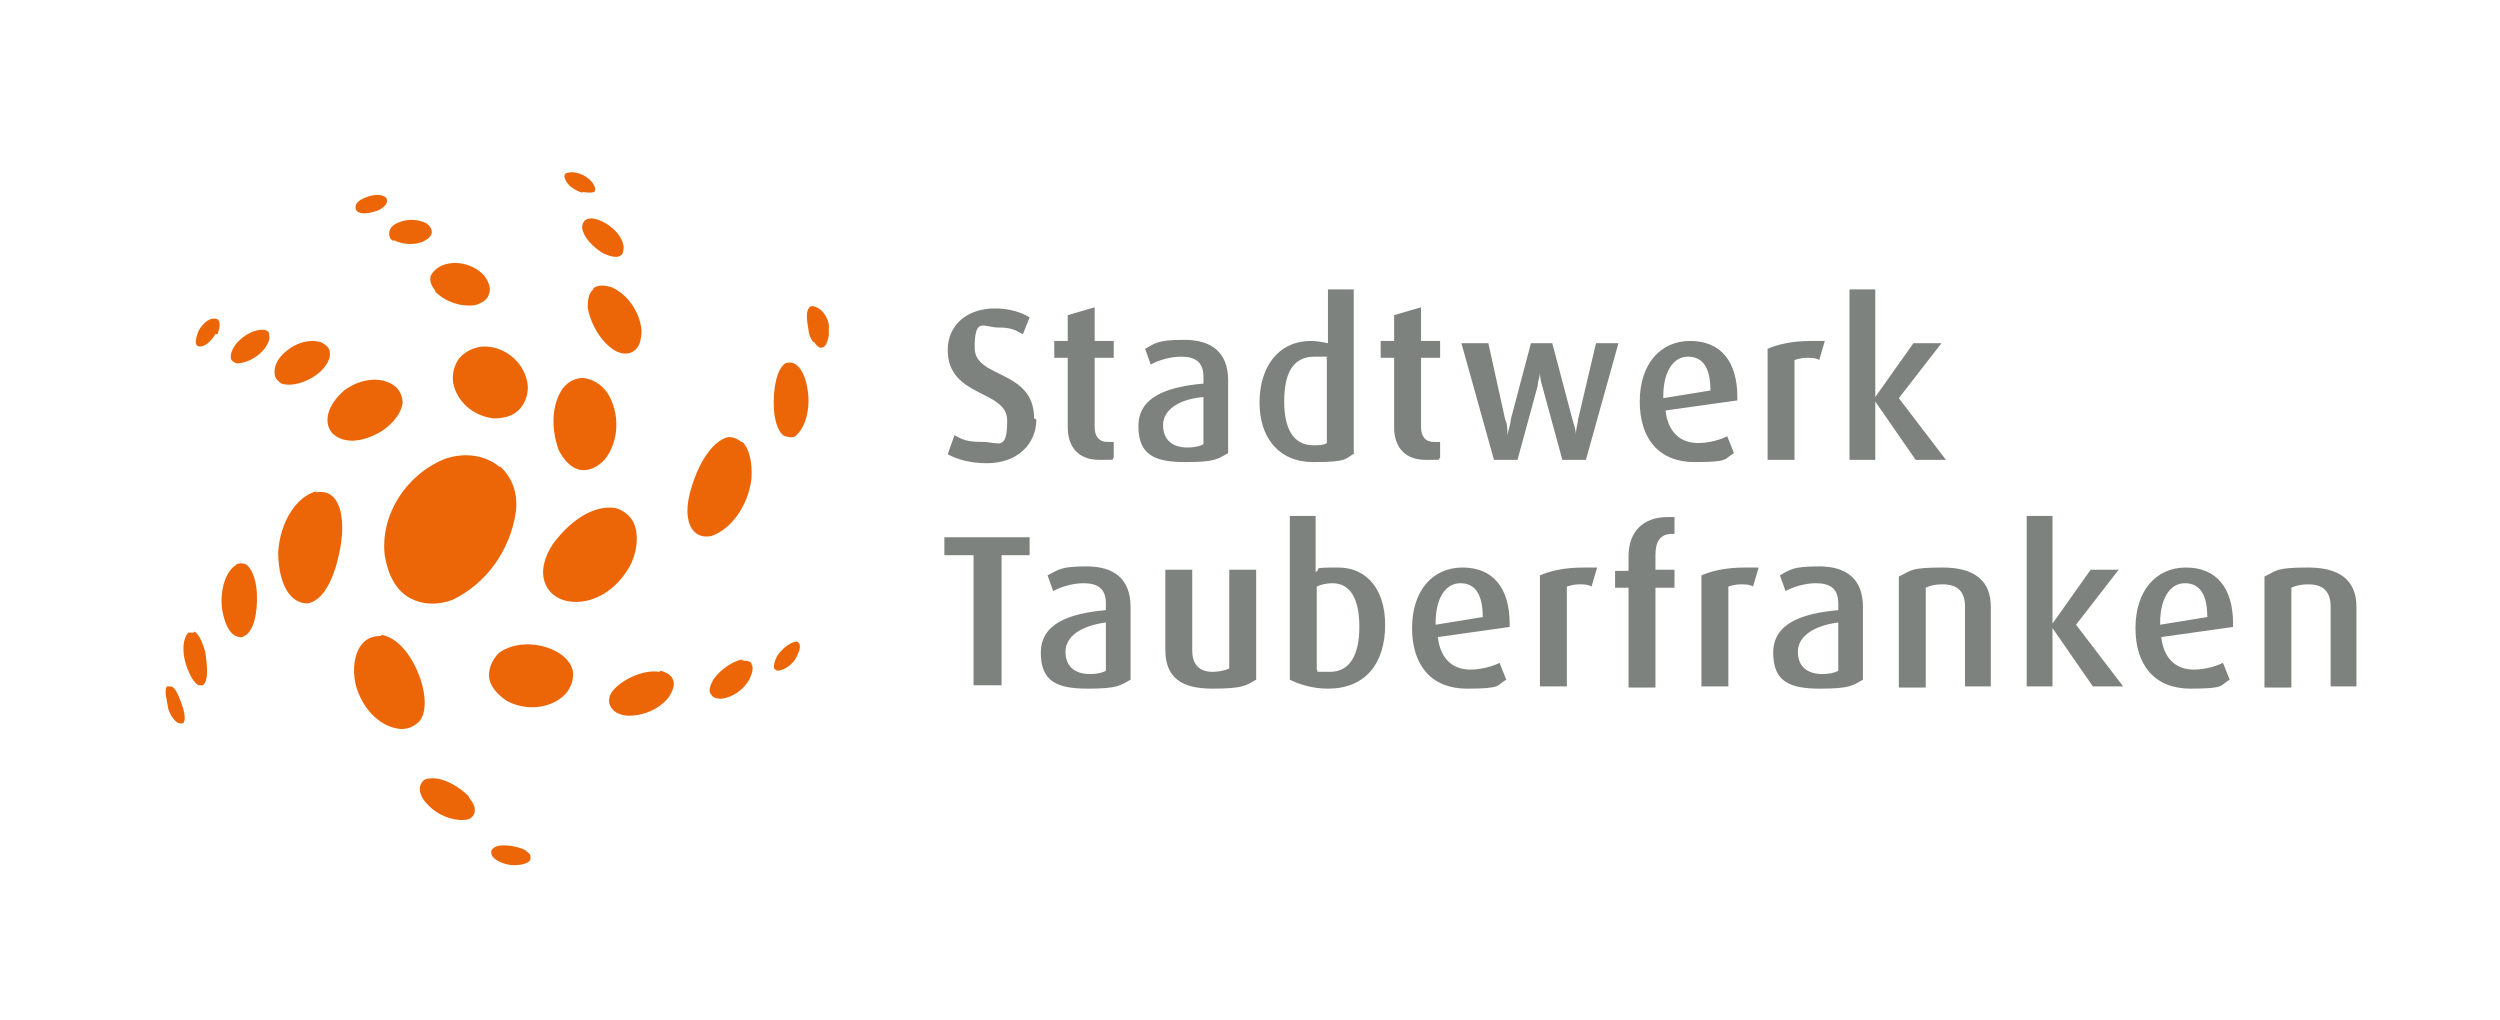 <?xml version="1.0" encoding="UTF-8"?>
<svg xmlns="http://www.w3.org/2000/svg" xmlns:xlink="http://www.w3.org/1999/xlink" id="Ebene_1" version="1.1" viewBox="0 0 222.9 90.9">
  <defs>
    <clipPath id="clippath">
      <rect y="0" width="222.9" height="90.9" fill="none"></rect>
    </clipPath>
  </defs>
  <g clip-path="url(#clippath)">
    <path d="M34,56.7h0c-.7,0-1.3.2-1.7.7-.7.8-.9,2.2-.6,3.6.6,2.3,2.3,3.9,4.1,4,.7,0,1.2-.3,1.6-.7.5-.6.6-1.7.3-3-.5-2.1-1.9-4.4-3.7-4.7" fill="#ec6608"></path>
    <path d="M41.8,71h0c-.8-.8-2.2-1.7-3.4-1.6-.6,0-.8.3-.9.6-.2.4,0,1.1.6,1.7.9,1,2.3,1.5,3.3,1.4.5,0,.8-.3.9-.6.1-.4,0-.8-.5-1.4" fill="#ec6608"></path>
    <path d="M47,75.9h0c-.6-.4-1.7-.6-2.5-.5-.5.1-.7.4-.7.5,0,.2,0,.5.5.8.7.4,1.3.5,2.1.4.6-.1.9-.3.9-.6,0-.2,0-.4-.4-.6" fill="#ec6608"></path>
    <path d="M35.9,36c0-.6-.2-1.1-.6-1.5h0c-1.2-1-3.1-.8-4.6.3-1.5,1.3-1.9,2.8-1.1,3.8,1,1,2.7.9,4.5-.2,1-.7,1.7-1.6,1.8-2.5" fill="#ec6608"></path>
    <path d="M25.1,34.2h0s0,0,0,0c.9.3,2.4-.1,3.5-1.1.6-.6.9-1.2.8-1.7,0-.4-.4-.7-.8-.9-1.1-.3-2.4.1-3.4,1.1-.6.6-.8,1.3-.7,1.8,0,.3.3.6.6.8" fill="#ec6608"></path>
    <path d="M24,29.8c0-.2-.2-.4-.6-.4h0c-.7,0-1.6.4-2.3,1.2-.4.5-.6,1-.5,1.4,0,.1.2.3.5.4.7,0,1.7-.4,2.4-1.2.4-.5.6-1,.5-1.3" fill="#ec6608"></path>
    <path d="M28.2,43.8h0c-1.8.5-3.2,2.7-3.4,5.4,0,1.7.4,3.2,1.2,4,.4.4.9.6,1.4.6,1.4-.2,2.5-2.2,3-5.3.3-2,0-3.5-.7-4.2-.4-.4-.9-.5-1.5-.4" fill="#ec6608"></path>
    <path d="M21,50.4h0c-.9.6-1.4,2.2-1.2,3.9.2,1.2.6,2.1,1.2,2.4.3.1.5.2.8,0,.8-.4,1.2-2,1.1-3.9-.1-1.3-.5-2.2-1-2.5-.3-.1-.5-.1-.8,0" fill="#ec6608"></path>
    <path d="M17.3,56.4c-.2,0-.3,0-.5,0h0c-.5.5-.6,1.7-.2,2.9.3.9.7,1.6,1.1,1.8.2,0,.3,0,.4,0,.6-.5.3-2.2.2-3-.2-.6-.5-1.6-1-1.8" fill="#ec6608"></path>
    <path d="M15.2,61.2c-.1,0-.2,0-.3,0h0c-.3.3,0,1.3.1,2,.2.6.6,1.2,1,1.3,0,0,.2,0,.3,0,.4-.3,0-1.5-.2-2-.4-1.1-.7-1.3-.9-1.3" fill="#ec6608"></path>
    <path d="M43,30.9h0c-.9.1-1.6.5-2.1,1.1-.4.6-.6,1.3-.5,2.1.3,1.7,1.8,3,3.6,3.2,1,0,1.8-.2,2.4-.9.5-.6.8-1.5.6-2.4-.4-1.9-2.2-3.2-4-3.1" fill="#ec6608"></path>
    <path d="M38.8,26c.9.9,2.3,1.4,3.6,1.2h0c.6-.2,1.1-.5,1.2-1,.2-.5,0-1-.4-1.6-.9-1-2.4-1.4-3.6-1-.6.2-1,.6-1.2,1-.1.4,0,.8.4,1.3" fill="#ec6608"></path>
    <path d="M35.1,21.4h0c.7.4,1.9.5,2.7.1.4-.2.7-.5.7-.8,0-.3-.2-.6-.5-.8-.8-.4-1.8-.4-2.6,0-.5.2-.7.6-.7.9,0,.2,0,.5.4.7" fill="#ec6608"></path>
    <path d="M52.9,25.8c-.4.3-.5.9-.5,1.6h0c.2,1.3,1.1,3.1,2.5,3.9.6.3,1.2.3,1.6,0,.5-.3.7-1,.7-1.9-.2-1.7-1.3-3.2-2.7-3.8-.7-.2-1.2-.2-1.6.1" fill="#ec6608"></path>
    <path d="M66.1,39.4c-.4-.3-.8-.5-1.3-.4h0s0,0,0,0c-1.3.4-2.6,2.3-3.3,5-.4,1.6-.2,2.8.4,3.4.4.4.9.5,1.5.4,1.8-.6,3.3-2.7,3.6-5.1.1-1.5-.2-2.7-.8-3.3" fill="#ec6608"></path>
    <path d="M50.6,53.6h0c2.2.4,4.5-1,5.7-3.4.6-1.4.6-2.7.2-3.6-.3-.6-.9-1.1-1.6-1.3-1.8-.3-3.9.9-5.6,3.2-.8,1.2-1.1,2.5-.7,3.5.3.8,1,1.4,2,1.6" fill="#ec6608"></path>
    <path d="M72,34.7h0c-.2-1.2-.6-2-1.2-2.3-.3-.1-.5-.1-.8,0-.7.5-1.1,2.1-1,4.1.1,1.3.5,2.2,1,2.4.2,0,.5.2.9,0,.9-.7,1.4-2.5,1.1-4.2" fill="#ec6608"></path>
    <path d="M72.6,30.5c.1.2.3.4.5.5.1,0,.3,0,.4-.1.2-.2.3-.5.4-1,0-.3,0-.7,0-1-.2-.9-.8-1.5-1.4-1.6-.2,0-.3,0-.4.2-.3.4-.1,1.4,0,2,0,.3.2.7.4,1" fill="#ec6608"></path>
    <path d="M44.5,41.6c-1.2-1-3-1.3-4.8-.7h0c-3.5,1.4-5.8,5-5.4,8.6.3,1.8,1,3.1,2.2,3.8,1.1.6,2.4.7,3.8.2,3-1.4,5.2-4.4,5.7-7.9.2-1.7-.4-3.1-1.4-4" fill="#ec6608"></path>
    <path d="M51.8,41.9c.7.1,1.4-.2,2.1-.9h0c1.3-1.6,1.4-4.1.3-5.9-.6-.9-1.4-1.3-2.2-1.4-.7,0-1.3.3-1.8.9-1,1.4-1.1,3.5-.4,5.5.5,1,1.2,1.7,2,1.8" fill="#ec6608"></path>
    <path d="M52.2,19.6c-.1.1-.3.3-.3.7h0c.1.8.9,1.7,1.9,2.3.7.3,1.2.4,1.5.2.2-.1.3-.3.3-.8-.1-.9-.9-1.8-2-2.3-.7-.3-1.2-.3-1.5,0" fill="#ec6608"></path>
    <path d="M51.9,17.1h0c.5.1.9.1,1.1,0,.1-.1.1-.3,0-.5-.2-.5-.8-1-1.6-1.2-.5-.1-.9,0-1,.1-.1.1-.1.3,0,.5.2.5.8,1,1.6,1.2" fill="#ec6608"></path>
    <path d="M33.6,18.8h0s0,0,0,0c.3-.1.8-.4.9-.8,0-.2,0-.3-.1-.4-.4-.3-1-.3-1.8,0-.5.2-.9.5-.9.8,0,.1,0,.3.1.4.3.3.9.3,1.8,0" fill="#ec6608"></path>
    <path d="M19.4,29.8h0s0,0,0,0c.1-.3.3-.9.1-1.2,0-.1-.2-.2-.4-.2-.5,0-1,.4-1.4,1.1-.2.5-.3,1-.2,1.2,0,.1.2.2.3.2.4,0,.9-.3,1.4-1.1" fill="#ec6608"></path>
    <path d="M49.8,58.2h0c-1.7-1-3.9-1-5.3,0-.6.6-.9,1.3-.9,2,0,.9.7,1.7,1.6,2.3,1.7.9,3.8.7,5.1-.5.6-.6.8-1.3.8-1.9,0-.7-.5-1.4-1.3-1.9" fill="#ec6608"></path>
    <path d="M58.8,59.9h0c-1.3-.2-3,.5-4,1.5-.5.5-.6,1.1-.4,1.5.2.5.7.8,1.4.9,1.4.1,2.9-.5,3.8-1.6.4-.6.6-1.2.4-1.6-.1-.3-.4-.6-1.1-.8" fill="#ec6608"></path>
    <path d="M66.2,58.8h0c-.8.1-2,.9-2.6,1.8-.4.7-.4,1.1-.2,1.3.1.2.3.4.9.4,1-.1,2-.8,2.5-1.7.3-.6.4-1.1.2-1.4,0-.2-.3-.3-.8-.3" fill="#ec6608"></path>
    <path d="M71.1,57.2h0s0,0,0,0c-.4,0-1,.3-1.6,1-.4.5-.5,1-.5,1.3,0,.1.1.2.3.3.4,0,1.1-.3,1.6-1,.2-.4.5-.9.4-1.3,0-.1-.1-.2-.2-.3" fill="#ec6608"></path>
    <path d="M210.1,61.2v-7.1c0-2.2-1.3-3.5-4.3-3.5s-2.8.3-3.9.8v9.9h2.4v-8.9c.4-.2.9-.3,1.5-.3,1.4,0,2,.7,2,2v7.1h2.4ZM196.9,55l-4.3.7v-.2c0-2,.8-3.5,2.2-3.5s2,1.1,2,3M199.1,55.9v-.3c0-3.2-1.5-5-4.2-5s-4.5,2.1-4.5,5.4,1.7,5.4,4.9,5.4,2.6-.3,3.5-.8l-.6-1.5c-.6.3-1.6.6-2.6.6-1.7,0-2.7-1.1-2.9-2.9l6.4-.9ZM189.3,61.2l-4.2-5.5,3.8-4.9h-2.5l-3.4,4.8h0v-9.6h-2.3v15.2h2.3v-5.2h0l3.6,5.2h2.7ZM177.5,61.2v-7.1c0-2.2-1.3-3.5-4.3-3.5s-2.8.3-3.9.8v9.9h2.4v-8.9c.4-.2.9-.3,1.5-.3,1.4,0,2,.7,2,2v7.1h2.4ZM163.9,59.8c-.3.2-.9.3-1.4.3-1.4,0-2.2-.7-2.2-2s1.3-2.3,3.6-2.6v4.2ZM166.1,60.6v-6.5c0-2.5-1.5-3.6-3.9-3.6s-2.6.3-3.5.8l.5,1.4c.7-.4,1.8-.7,2.7-.7,1.3,0,2,.5,2,1.8v.6c-3.3.3-5.8,1.2-5.8,3.8s1.5,3.2,4.2,3.2,2.9-.3,3.8-.8M156.7,50.6c-.2,0-.7,0-1.1,0-1.7,0-3,.3-3.9.7v9.9h2.4v-8.9c.3-.1.7-.2,1.1-.2s.8,0,1.1.2l.5-1.7ZM149.3,52.3v-1.5h-1.7v-1.3c0-1.2.4-1.9,1.5-1.9h.2v-1.5c-.2,0-.3,0-.6,0-2.2,0-3.5,1.3-3.5,3.5v1.3h-1.2v1.5h1.2v8.9h2.4v-8.9h1.7ZM142.3,50.6c-.2,0-.7,0-1.1,0-1.7,0-3,.3-3.9.7v9.9h2.4v-8.9c.3-.1.7-.2,1.1-.2s.8,0,1.1.2l.5-1.7ZM132.3,55l-4.3.7v-.2c0-2,.8-3.5,2.2-3.5s2,1.1,2,3M134.6,55.9v-.3c0-3.2-1.5-5-4.2-5s-4.5,2.1-4.5,5.4,1.7,5.4,4.9,5.4,2.6-.3,3.5-.8l-.6-1.5c-.6.3-1.6.6-2.6.6-1.7,0-2.7-1.1-2.9-2.9l6.4-.9ZM121.2,55.9c0,2.4-.8,4-2.6,4s-.9,0-1.2-.2v-7.4c.4-.2.9-.3,1.4-.3,1.6,0,2.4,1.4,2.4,3.9M123.5,55.7c0-3.1-1.6-5.1-4.2-5.1s-1.4.1-2,.4v-5h-2.3v14.6c.8.4,2,.8,3.4.8,3.3,0,5.1-2.2,5.1-5.7M112,60.6v-9.8h-2.4v8.8c-.4.2-1,.3-1.5.3-1.2,0-1.8-.7-1.8-1.9v-7.2h-2.4v7.1c0,2.5,1.4,3.5,4.2,3.5s3-.3,3.9-.8M98.6,59.8c-.3.2-.9.3-1.4.3-1.4,0-2.2-.7-2.2-2s1.3-2.3,3.6-2.6v4.2ZM100.8,60.6v-6.5c0-2.5-1.5-3.6-3.9-3.6s-2.5.3-3.5.8l.5,1.4c.7-.4,1.8-.7,2.7-.7,1.3,0,2,.5,2,1.8v.6c-3.3.3-5.8,1.2-5.8,3.8s1.5,3.2,4.2,3.2,2.9-.3,3.8-.8M91.8,49.5v-1.6h-7.6v1.6h2.6v11.6h2.5v-11.6h2.6Z" fill="#7d827e"></path>
    <path d="M173.5,41l-4.2-5.5,3.8-4.9h-2.5l-3.4,4.8h0v-9.6h-2.3v15.2h2.3v-5.2h0l3.6,5.2h2.7ZM162.6,30.4c-.2,0-.7,0-1.1,0-1.7,0-3,.3-3.9.7v9.9h2.4v-8.9c.3-.1.7-.2,1.1-.2s.8,0,1.1.2l.5-1.7ZM152.6,34.8l-4.3.7v-.2c0-2,.8-3.5,2.2-3.5s2,1.1,2,3M154.9,35.7v-.3c0-3.2-1.5-5-4.2-5s-4.5,2.1-4.5,5.4,1.7,5.4,4.9,5.4,2.6-.3,3.5-.8l-.6-1.5c-.6.3-1.6.6-2.6.6-1.7,0-2.7-1.1-2.9-2.9l6.4-.9ZM144.4,30.6h-2.1l-1.6,6.8c0,.3-.2.8-.2,1.4h0c0-.6-.2-1-.3-1.4l-1.8-6.8h-1.9l-1.8,6.8c0,.3-.2.9-.3,1.4h0c0-.5,0-1-.2-1.4l-1.5-6.8h-2.4l2.9,10.4h2.1l1.8-6.6c0-.4.2-.8.2-1.2h0c0,.4.1.9.2,1.2l1.8,6.6h2.1l2.9-10.4ZM128.4,40.9v-1.5c-.2,0-.4,0-.6,0-.7,0-1.1-.5-1.1-1.3v-6.2h1.7v-1.5h-1.7v-3l-2.4.7v2.3h-1.2v1.5h1.2v6.2c0,1.8,1,2.9,2.8,2.9s1,0,1.3-.2M118.3,39.5c-.3.2-.7.2-1.2.2-1.8,0-2.6-1.5-2.6-3.9s.7-4,2.7-4,.8,0,1.1.2v7.5ZM120.7,40.4v-14.6h-2.3v4.8c-.5-.1-1-.2-1.5-.2-3,0-4.6,2.4-4.6,5.5s1.7,5.3,4.8,5.3,2.8-.3,3.7-.8M107.3,39.6c-.3.2-.9.3-1.4.3-1.4,0-2.2-.7-2.2-2s1.3-2.3,3.6-2.5v4.2ZM109.5,40.4v-6.5c0-2.5-1.5-3.6-3.9-3.6s-2.6.3-3.5.8l.5,1.4c.7-.4,1.8-.7,2.7-.7,1.3,0,2,.5,2,1.8v.6c-3.3.3-5.8,1.2-5.8,3.8s1.5,3.2,4.2,3.2,2.9-.3,3.8-.8M99.3,40.9v-1.5c-.2,0-.4,0-.6,0-.7,0-1.1-.5-1.1-1.3v-6.2h1.7v-1.5h-1.7v-3l-2.4.7v2.3h-1.2v1.5h1.2v6.2c0,1.8,1,2.9,2.8,2.9s1,0,1.3-.2M92.2,37.3c0-4.4-5.3-3.5-5.3-6.3s.8-1.8,2.1-1.8,1.6.3,2.2.6l.6-1.5c-.8-.5-1.9-.8-3.1-.8-2.5,0-4.2,1.5-4.2,3.7,0,4.3,5.3,3.5,5.3,6.3s-.8,1.9-2.2,1.9-1.8-.2-2.5-.6l-.6,1.7c.9.5,2.1.8,3.5.8,2.7,0,4.4-1.7,4.4-3.9" fill="#7d827e"></path>
  </g>
</svg>
